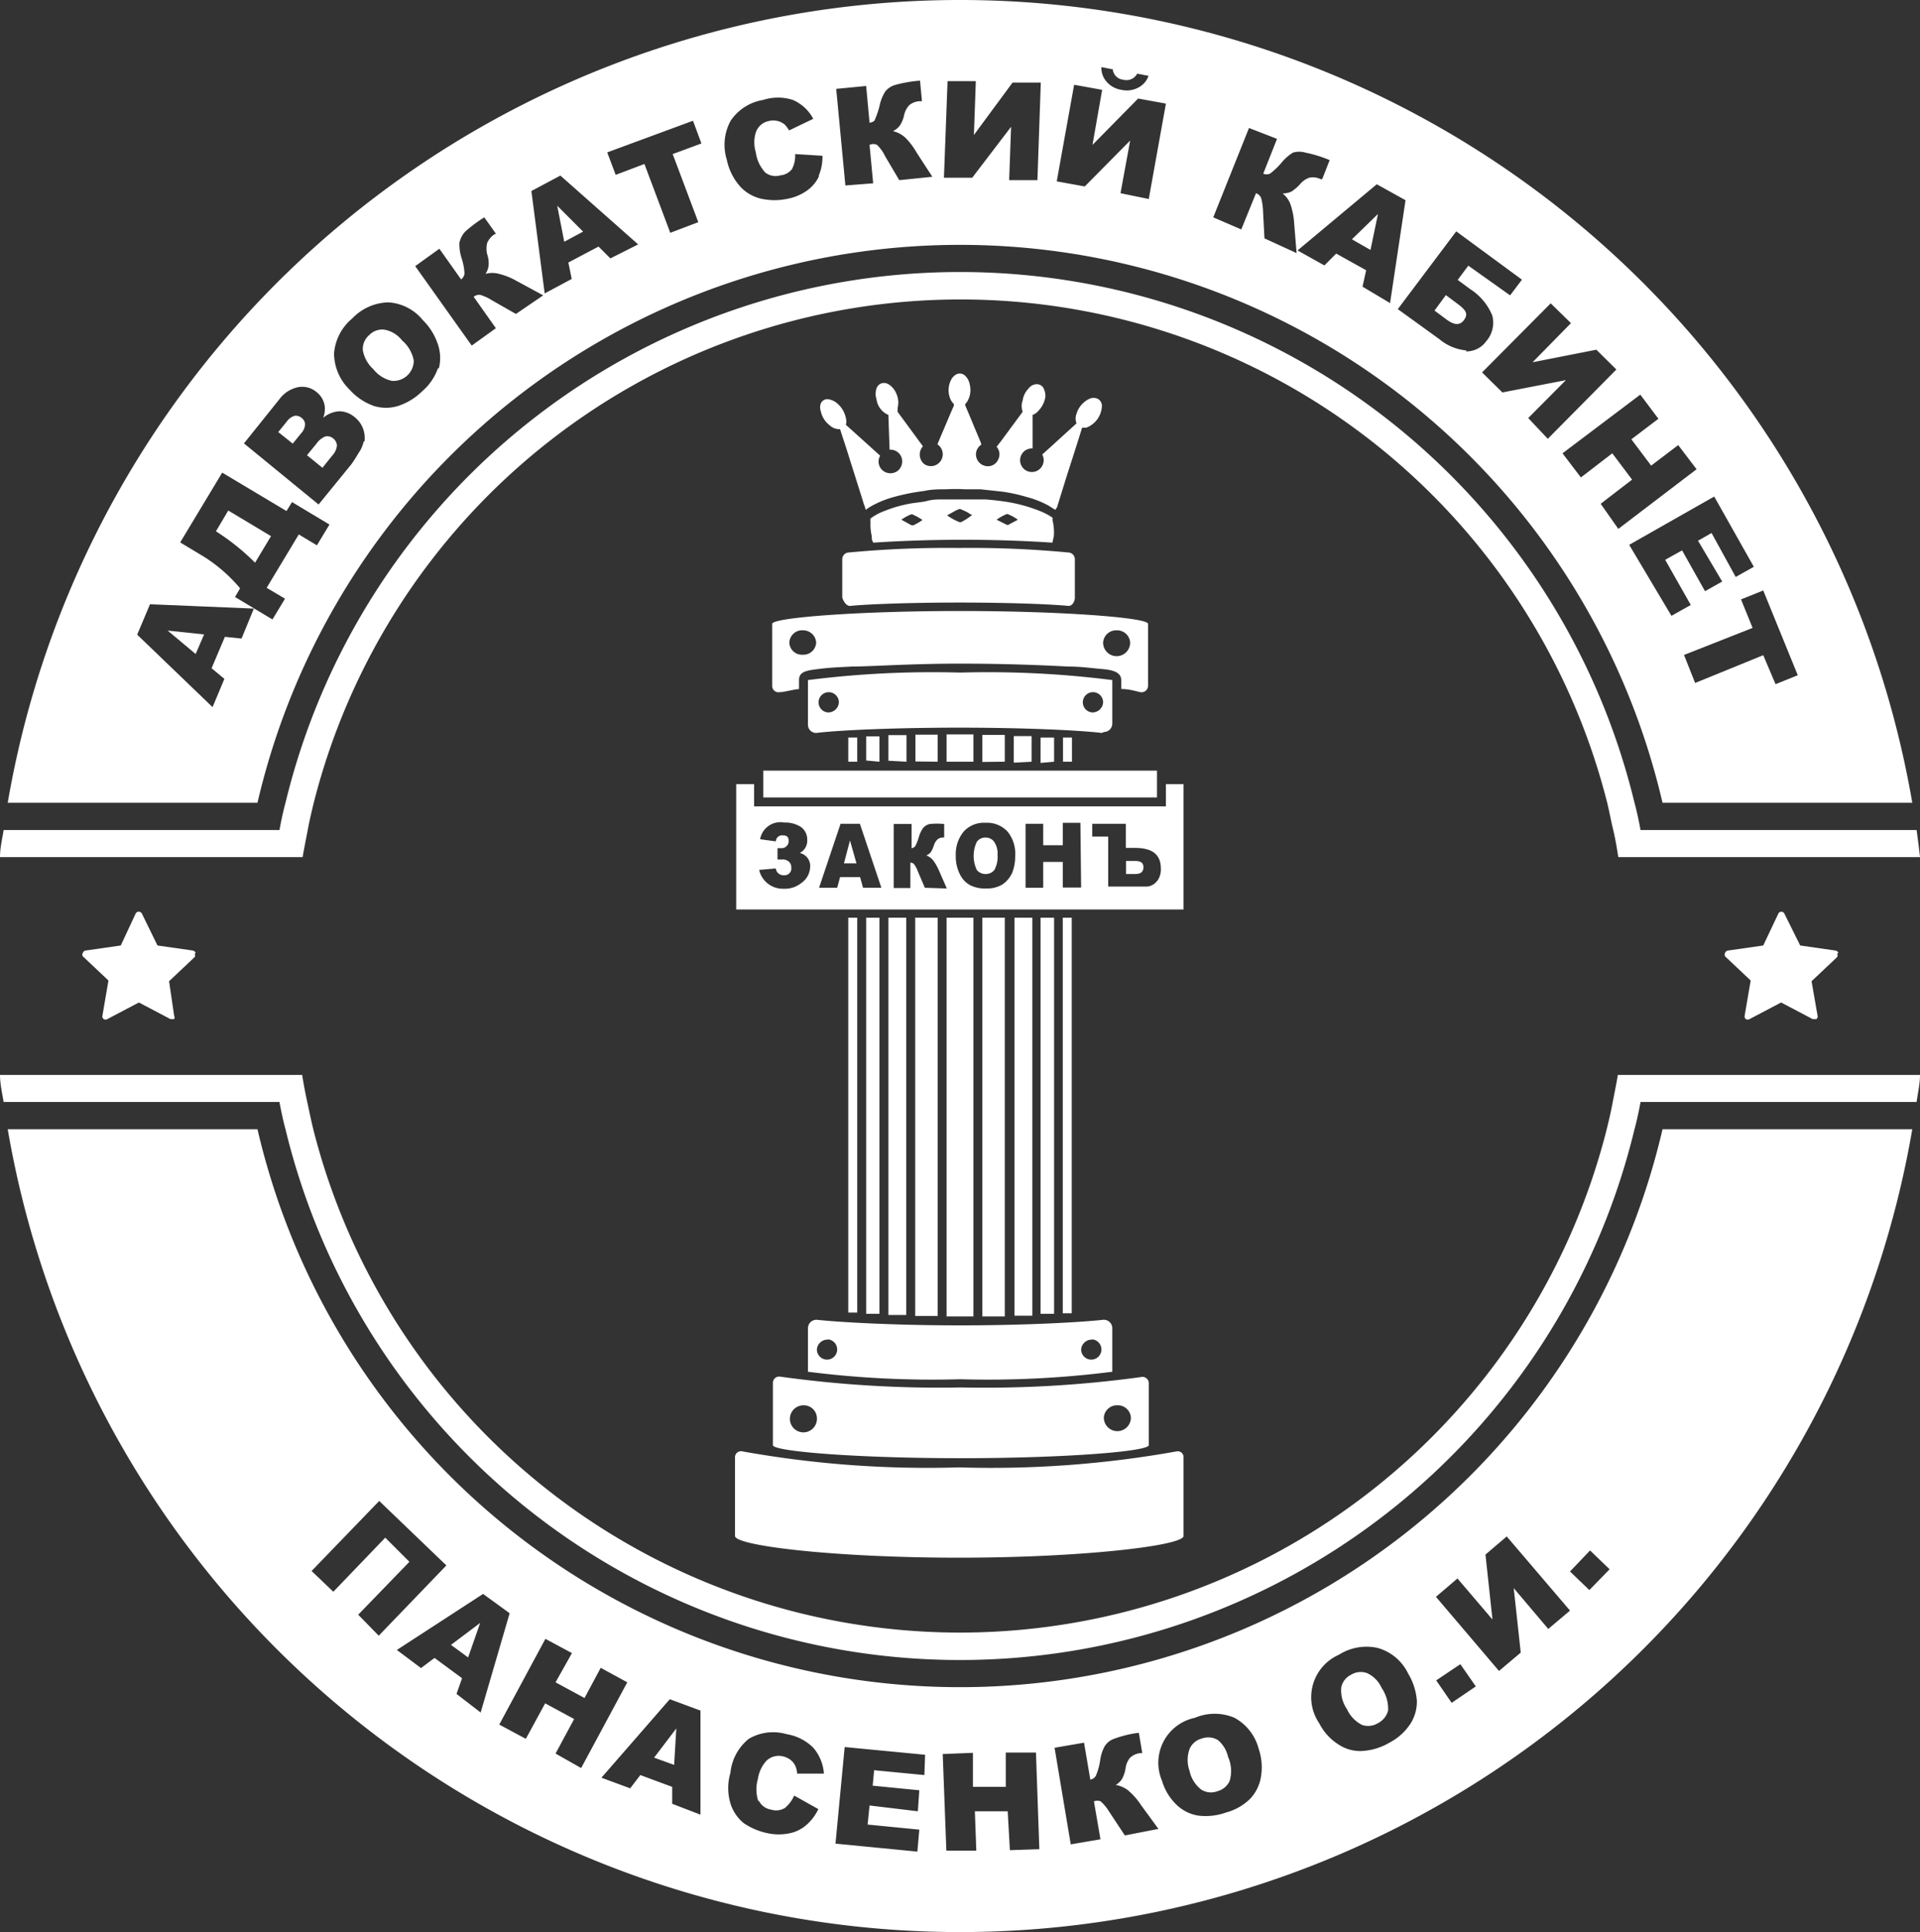 <svg xmlns="http://www.w3.org/2000/svg" viewBox="0 0 79.49 80"><rect x="0" y="0" width="79.49" height="80" fill="#333333" stroke="none"/><defs><style>.cls-1{fill:#fff;}</style></defs><title>logo-footer</title><g id="Слой_2" data-name="Слой 2"><g id="Слой_1-2" data-name="Слой 1"><path class="cls-1" d="M43.69,21.11l-.29-.18a4,4,0,0,0-.89-.35,6.86,6.86,0,0,0-1-.22l-.92-.1c-.21,0-.43,0-.64,0a6.62,6.62,0,0,0-.77,0c-.3,0-.61,0-.92.07a8.49,8.49,0,0,0-1.22.24A4.11,4.11,0,0,0,36,21l-.16.11a1.83,1.83,0,0,0-.08-.25c-.2-.65-.41-1.3-.61-1.94-.12-.39-.25-.77-.37-1.15a0,0,0,0,0-.05,0,.58.58,0,0,1-.37-.15,1,1,0,0,1-.38-.6.47.47,0,0,1,0-.31.3.3,0,0,1,.31-.18.75.75,0,0,1,.38.18,1.08,1.08,0,0,1,.35.6.54.54,0,0,1,0,.28s0,0,0,0l.7.63.72.65,0,0a.48.48,0,0,0,.13.63.5.5,0,0,0,.59,0,.5.5,0,0,0,.16-.57.49.49,0,0,0-.49-.31l-.05-1.44a.81.81,0,0,1-.49-.64.72.72,0,0,1,0-.46.33.33,0,0,1,.26-.22.37.37,0,0,1,.25.06.83.83,0,0,1,.31.38.89.89,0,0,1,.05.6.19.19,0,0,1,0,.08s0,0,0,.07l1.05,1.43h0a.51.51,0,0,0,.06.74.49.49,0,1,0,.54-.82l.12-.29c.19-.44.37-.88.56-1.31,0,0,0,0,0-.07a.69.69,0,0,1-.18-.31.94.94,0,0,1,.06-.68.49.49,0,0,1,.14-.18.32.32,0,0,1,.45,0,.66.66,0,0,1,.19.37.92.92,0,0,1-.09.67.57.57,0,0,1-.1.13s0,0,0,.05l.29.69c.12.3.25.59.37.89a0,0,0,0,1,0,.06.47.47,0,0,0-.2.51.49.49,0,0,0,.41.37.46.46,0,0,0,.49-.26.47.47,0,0,0-.06-.54l0,0,.18-.23.9-1.22a.06.06,0,0,0,0,0,.69.69,0,0,1,0-.47.89.89,0,0,1,.25-.5.42.42,0,0,1,.31-.17.31.31,0,0,1,.32.2.7.7,0,0,1,.06.32A1.05,1.05,0,0,1,43,17a.56.56,0,0,1-.25.18s0,0,0,0c0,.18,0,.35,0,.53s0,.57,0,.86v0a.5.5,0,0,0-.33.1.52.52,0,0,0-.17.26.49.49,0,0,0,.21.54.49.49,0,0,0,.69-.65l.31-.28,1-.91.11-.1a.08.08,0,0,0,0,0,.55.55,0,0,1,0-.4,1,1,0,0,1,.54-.62.42.42,0,0,1,.33,0,.33.33,0,0,1,.18.29,1,1,0,0,1-.65.91H44.8a.07.07,0,0,0,0,0c-.2.65-.41,1.3-.62,1.95l-.42,1.35Z"/><path class="cls-1" d="M35.49,31.54v-1l-.37,0v1Z"/><path class="cls-1" d="M35.12,38V54.35c.11,0,.24,0,.37,0V38Z"/><path class="cls-1" d="M44.38,31.54v-1l-.37,0v1Z"/><path class="cls-1" d="M44,38V54.38c.13,0,.25,0,.37,0V38Z"/><path class="cls-1" d="M36.41,31.54V30.49l-.55,0v1Z"/><path class="cls-1" d="M35.86,38V54.4c.17,0,.36,0,.55,0V38Z"/><path class="cls-1" d="M43.64,31.54v-1l-.56,0v1.05Z"/><path class="cls-1" d="M43.08,38v16.4c.19,0,.38,0,.56,0V38Z"/><path class="cls-1" d="M37.53,31.54v-1.1l-.75,0v1.06Z"/><path class="cls-1" d="M36.78,38V54.45l.74,0V38Z"/><path class="cls-1" d="M42.71,31.54V30.48l-.74,0v1.1Z"/><path class="cls-1" d="M42,38V54.48l.74,0V38Z"/><path class="cls-1" d="M38.82,31.54V30.42H37.9v1.11Z"/><path class="cls-1" d="M37.89,38V54.49l.93,0V38Z"/><path class="cls-1" d="M41.6,31.54V30.43h-.93v1.12Z"/><path class="cls-1" d="M40.67,38V54.51l.93,0V38Z"/><path class="cls-1" d="M39.19,31.54H40.3V30.41H39.19Z"/><path class="cls-1" d="M40.3,54.51V38H39.19V54.51H40.3Z"/><rect class="cls-1" x="31.6" y="31.91" width="16.3" height="1.11"/><path class="cls-1" d="M40.8,34.68a.43.43,0,0,0-.36.18,1.36,1.36,0,0,0,0,1.16.45.45,0,0,0,.36.17.45.45,0,0,0,.37-.17,1.14,1.14,0,0,0,.13-.62.85.85,0,0,0-.14-.54A.43.43,0,0,0,40.8,34.68Z"/><path class="cls-1" d="M47,35.65h-.38v.54H47c.23,0,.34-.09.34-.28S47.22,35.65,47,35.65Z"/><polygon class="cls-1" points="34.94 35.75 35.46 35.75 35.19 34.8 34.94 35.75"/><path class="cls-1" d="M48.27,32.47v.92H31.22v-.92h-.74v5.19H49V32.47ZM33.18,36.56a1.09,1.09,0,0,1-.75.24,1,1,0,0,1-1-.78l.69-.06a.31.31,0,0,0,.33.28.28.28,0,0,0,.31-.32.3.3,0,0,0-.1-.24.37.37,0,0,0-.27-.09h-.2v-.47h.16a.28.28,0,0,0,.22-.09.28.28,0,0,0,.08-.23q0-.21-.24-.21a.26.26,0,0,0-.29.25l-.65-.09a.85.85,0,0,1,1-.69,1.19,1.19,0,0,1,.7.19.64.64,0,0,1,.25.52.57.57,0,0,1-.31.55.55.55,0,0,1,.43.6A.84.84,0,0,1,33.18,36.56Zm2.55.2-.12-.44h-.83l-.12.44h-.75l.89-2.65h.8l.89,2.65Zm2.56,0L38,36.08a1.2,1.2,0,0,0-.16-.3.2.2,0,0,0-.15-.06v1.05H37V34.12h.74v1a.22.22,0,0,0,.15-.08,2.08,2.08,0,0,0,.16-.41,1.26,1.26,0,0,1,.17-.35.54.54,0,0,1,.27-.16,3,3,0,0,1,.6,0v.56h0a.38.38,0,0,0-.28.08.58.58,0,0,0-.15.26,1.29,1.29,0,0,1-.12.26.45.45,0,0,1-.19.14.69.69,0,0,1,.28.2,2.07,2.07,0,0,1,.25.44l.32.73Zm3.6-.59a1.12,1.12,0,0,1-.4.46,1.24,1.24,0,0,1-.66.16,1.36,1.36,0,0,1-.67-.14,1,1,0,0,1-.42-.45,1.62,1.62,0,0,1-.17-.77,1.47,1.47,0,0,1,.33-1,1.13,1.13,0,0,1,.9-.36,1.15,1.15,0,0,1,.91.36,1.44,1.44,0,0,1,.32,1A1.89,1.89,0,0,1,41.89,36.18Zm2.87.58H44V35.69h-.81v1.07h-.73V34.11h.73V35H44v-.93h.73Zm3.15-.28a.57.57,0,0,1-.43.24l-.34,0H45.88V34.64h-.66v-.53h1.39v1H47c.71,0,1.06.28,1.06.85A.81.81,0,0,1,47.91,36.48Z"/><path class="cls-1" d="M48.7,60.1a43.44,43.44,0,0,1-9,.66,43.28,43.28,0,0,1-8.95-.66.25.25,0,0,0-.32.23V63.6c0,.41,4.15.9,9.27.9S49,64,49,63.6V60.33A.24.24,0,0,0,48.7,60.1Z"/><path class="cls-1" d="M32,57.28v2.56c0,.26,3.48.54,7.78.54s7.78-.28,7.78-.54V57.28a.26.26,0,0,0-.32-.26,47.3,47.3,0,0,1-7.46.43A47.56,47.56,0,0,1,32.28,57,.26.26,0,0,0,32,57.28Zm14.26.91a.54.54,0,0,1,.56.51.56.56,0,0,1-1.12,0A.54.54,0,0,1,46.23,58.19Zm-13,0a.54.54,0,0,1,.56.51.56.56,0,1,1-.56-.51Z"/><path class="cls-1" d="M33.45,55v1.8a40.69,40.69,0,0,0,6.3.31,40.69,40.69,0,0,0,6.3-.31V55a.35.35,0,0,0-.39-.35c-.88.1-3.2.23-5.91.23s-5-.13-5.92-.23A.35.35,0,0,0,33.45,55Zm11.77.46a.42.42,0,1,1-.46.42A.44.44,0,0,1,45.22,55.47Zm-10.94,0a.42.42,0,1,1-.46.42A.44.44,0,0,1,34.28,55.47Z"/><path class="cls-1" d="M35.19,25.09h0c.69-.07,2.45-.14,4.53-.14s3.83.07,4.52.14h0c.14,0,.26-.16.26-.35V23.16a.28.28,0,0,0-.24-.28,42.94,42.94,0,0,0-4.57-.19,43.17,43.17,0,0,0-4.58.19.28.28,0,0,0-.24.28v1.58C34.93,24.93,35.05,25.09,35.19,25.09Z"/><path class="cls-1" d="M32.28,28.66c.19,0,.46-.09.8-.13v-.37c0-.37.35-.4.82-.46s.81-.07,1.37-.1c.78,0,2.38-.12,4.48-.12s3.7.08,4.47.12c.56,0,1,.07,1.37.1s.83.09.83.46v.37c.33,0,.6.09.79.13a.27.27,0,0,0,.32-.26V25.83c0-.25-3.49-.53-7.78-.53s-7.78.28-7.78.53V28.4A.26.26,0,0,0,32.28,28.66ZM46.23,26.1a.54.54,0,0,1,.56.51.56.56,0,0,1-1.12,0A.54.54,0,0,1,46.23,26.1Zm-13,0a.54.54,0,0,1,.56.51.53.53,0,0,1-.56.5.52.52,0,0,1-.55-.5A.53.53,0,0,1,33.26,26.1Z"/><path class="cls-1" d="M45.7,30.31a.35.35,0,0,0,.35-.35v-1.8a40.69,40.69,0,0,0-6.3-.31,40.69,40.69,0,0,0-6.3.31V30a.34.34,0,0,0,.34.35h0c.88-.11,3.2-.22,5.92-.22s5,.11,5.91.22ZM34.27,29.5a.42.42,0,1,1,.46-.42A.44.44,0,0,1,34.27,29.5Zm10.95,0a.42.42,0,1,1,.45-.42A.44.44,0,0,1,45.22,29.5Z"/><path class="cls-1" d="M43.57,21.52a.09.09,0,0,0,0-.09,2.91,2.91,0,0,0-.42-.23,6.42,6.42,0,0,0-1.54-.43q-.41-.06-.81-.09c-.28,0-.57,0-.86,0s-.56,0-.85,0-.47,0-.7.06-.5.07-.75.12a5.26,5.26,0,0,0-1,.29,2.31,2.31,0,0,0-.6.32,0,0,0,0,0,0,0,1.11,1.11,0,0,0,0,.17,2,2,0,0,0,.05.55c0,.09,0,.19.07.28h0c.88-.06,2.23-.12,3.72-.12s2.81.06,3.69.12h0l0,0,.06-.27A2.1,2.1,0,0,0,43.57,21.52Zm-5.51.1-.18.1a.18.18,0,0,1-.2,0l-.36-.2h0a1.61,1.61,0,0,1,.43-.23h0a2.39,2.39,0,0,1,.44.24Zm1.71,0a0,0,0,0,1-.05,0,2.58,2.58,0,0,1-.51-.28l.36-.2h0c.2-.08.12-.09.33,0s.21.12.31.17l.05,0A2.49,2.49,0,0,1,39.77,21.63Zm2.37-.1-.39.21a.09.09,0,0,1-.07,0l-.42-.21v0a1.88,1.88,0,0,1,.44-.24h0a1.88,1.88,0,0,1,.44.24Z"/><path class="cls-1" d="M79.49,35.49H67c-.06-.37-.12-.75-.21-1.12s-.16-.76-.25-1.13a27.62,27.62,0,0,0-53.55,0c-.09.37-.18.75-.25,1.13s-.15.75-.21,1.12H0c0-.37.09-.75.15-1.12H11.57c.07-.38.15-.76.25-1.13a28.73,28.73,0,0,1,55.85,0c.1.37.18.75.25,1.13H79.35C79.4,34.74,79.45,35.12,79.49,35.49Z"/><path class="cls-1" d="M79.49,44.51c0,.37-.09.75-.14,1.12H67.92c-.07.38-.15.76-.25,1.13a28.73,28.73,0,0,1-55.85,0c-.1-.37-.18-.75-.25-1.13H.15C.09,45.26,0,44.88,0,44.51H12.51c.06.38.13.75.21,1.12s.16.76.25,1.13a27.62,27.62,0,0,0,53.55,0c.09-.37.18-.75.25-1.13s.15-.74.21-1.12Z"/><path class="cls-1" d="M60.37,12.6l-.51-.38-.47.64.51.38c.31.23.55.24.72,0S60.69,12.84,60.37,12.6Z"/><path class="cls-1" d="M13.48,18.07a.8.8,0,0,0-.37.29l-.4.49.64.52.4-.5a.72.72,0,0,0,.2-.42.41.41,0,0,0-.16-.3A.38.38,0,0,0,13.48,18.07Z"/><polygon class="cls-1" points="56.74 10.35 57.05 8.86 55.97 9.91 56.74 10.35"/><path class="cls-1" d="M15.91,13.65a.75.75,0,0,0-.63.23.76.76,0,0,0-.26.61,1.38,1.38,0,0,0,.44.8,1.34,1.34,0,0,0,.76.48.84.84,0,0,0,.91-.84,1.43,1.43,0,0,0-.48-.83A1.2,1.2,0,0,0,15.91,13.65Z"/><polygon class="cls-1" points="23.36 10.01 24.14 9.59 23.07 8.52 23.36 10.01"/><path class="cls-1" d="M12.19,17.22a.61.61,0,0,0-.32.24l-.35.43.6.48.34-.42a.59.59,0,0,0,.17-.38.34.34,0,0,0-.15-.27A.35.35,0,0,0,12.19,17.22Z"/><path class="cls-1" d="M8.94,22l0,0a9.45,9.45,0,0,1,1.62,1.3l.66-1.1L9.45,21.14Z"/><path class="cls-1" d="M39.75,0A40,40,0,0,0,.32,33.24H10.66a29.86,29.86,0,0,1,58.17,0H79.17A40,40,0,0,0,39.75,0Zm6.32,2.87a.48.48,0,0,0,.43.43.5.5,0,0,0,.58-.25l.47.09a.86.86,0,0,1-.43.49,1,1,0,0,1-.69.09,1,1,0,0,1-.61-.33.85.85,0,0,1-.22-.61ZM10,26.44l-.69-.07-.55,1.3.53.44-.49,1.17-3.12-3,.53-1.26,4.3.18Zm3.12-3.86-.75-.45-1.33,2.21.76.45-.52.86-1.55-.93.21-.36a6.41,6.41,0,0,0-1.7-1.43l-.78-.47,1.74-2.89,2.66,1.59.23-.37,1.55.93Zm1.93-4.28a1.19,1.19,0,0,1-.2.45c-.14.24-.25.4-.3.47l-1.36,1.67L10.1,18.36l1.46-1.82a1.29,1.29,0,0,1,.79-.51.92.92,0,0,1,.75.2.9.9,0,0,1,.34.56,1,1,0,0,1-.06.51,1.12,1.12,0,0,1,.68-.27,1,1,0,0,1,.62.24,1.09,1.09,0,0,1,.41,1Zm3.08-3.05a2.22,2.22,0,0,1-.65.95,2.55,2.55,0,0,1-1,.61,1.7,1.7,0,0,1-1,0,2.44,2.44,0,0,1-1-.67,2.11,2.11,0,0,1-.65-1.5,2.09,2.09,0,0,1,.75-1.45,2.13,2.13,0,0,1,1.5-.67,2,2,0,0,1,1.43.74,2.51,2.51,0,0,1,.62,1A1.76,1.76,0,0,1,18.17,15.25ZM21.36,13l-1-.57a1.87,1.87,0,0,0-.48-.22.36.36,0,0,0-.27.08l.92,1.3-1,.72-2.34-3.29,1-.72.9,1.27a.34.34,0,0,0,.14-.25,2.38,2.38,0,0,0-.13-.66,1.91,1.91,0,0,1-.08-.61,1,1,0,0,1,.24-.46A5.63,5.63,0,0,1,20.05,9l.49.69-.05,0a.82.82,0,0,0-.32.37,1,1,0,0,0,0,.47,1.15,1.15,0,0,1,.06.45.75.75,0,0,1-.13.36,1.06,1.06,0,0,1,.56,0,2.85,2.85,0,0,1,.74.3l1.09.59Zm3.91-2.3-.49-.49-1.25.66.14.68-1.12.6L22,7.91l1.2-.64,3.22,2.85ZM28.91,9.2l-1.16.44L26.68,6.79l-1.19.45-.35-.93L28.69,5l.35.94-1.19.44Zm5-1.91a1.49,1.49,0,0,1-.47.58,2.06,2.06,0,0,1-.83.36,2.59,2.59,0,0,1-1.09,0,1.69,1.69,0,0,1-.86-.49,2.37,2.37,0,0,1-.57-1.13A2.07,2.07,0,0,1,30.25,5a2,2,0,0,1,1.34-.86,2,2,0,0,1,1.24,0,1.74,1.74,0,0,1,.84.78l-1,.48a1.47,1.47,0,0,0-.18-.24.71.71,0,0,0-.3-.15.69.69,0,0,0-.35,0,.71.71,0,0,0-.55.48,1.38,1.38,0,0,0,0,.81,1.52,1.52,0,0,0,.4.85.7.7,0,0,0,.62.11A.68.68,0,0,0,32.79,7a1.22,1.22,0,0,0,.13-.62l1.13.07A2,2,0,0,1,33.89,7.29Zm3.32.17-.59-1A1.56,1.56,0,0,0,36.31,6,.35.35,0,0,0,36,6l.15,1.59L35,7.68l-.38-4,1.24-.12L36,5.08A.36.36,0,0,0,36.2,5a3.44,3.44,0,0,0,.22-.64,1.75,1.75,0,0,1,.23-.57.82.82,0,0,1,.44-.28,5.4,5.4,0,0,1,1-.17l.08.85h-.06a.73.73,0,0,0-.46.16.88.88,0,0,0-.22.42,1.21,1.21,0,0,1-.17.42.76.76,0,0,1-.29.24,1.15,1.15,0,0,1,.5.26,2.82,2.82,0,0,1,.48.63l.65,1Zm5.72,0-1.17,0,.08-2.21L40.25,7.36l-1.17,0,.15-4,1.17,0-.08,2.23,1.6-2.17,1.17,0Zm4.61.78L46.39,8l.4-2.18-1.88,1.9-1.16-.21.72-4,1.16.21L45.23,6l1.89-1.92,1.15.21Zm4.79,1.63-.06-1.15a2.34,2.34,0,0,0-.08-.53A.37.37,0,0,0,52,8L51.39,9.5,50.23,9,51.71,5.3l1.16.45L52.3,7.19a.34.34,0,0,0,.28,0,2.88,2.88,0,0,0,.49-.47,1.87,1.87,0,0,1,.46-.4.93.93,0,0,1,.52,0,5.3,5.3,0,0,1,1,.31l-.31.79-.06,0a.72.72,0,0,0-.48-.06.9.9,0,0,0-.38.27,1.7,1.7,0,0,1-.35.3.84.84,0,0,1-.37.08,1,1,0,0,1,.33.46,3,3,0,0,1,.15.78l.1,1.23Zm4.06,2,.15-.68-1.24-.69-.49.49-1.11-.62L57,7.63l1.19.66-.64,4.26Zm4.3,2.64a2,2,0,0,1-1.11-.46L57.87,12.8l2.42-3.22,2.72,2-.49.65L60.79,11l-.44.59.53.39a2.37,2.37,0,0,1,.9,1.08,1.16,1.16,0,0,1-.25,1.07A1,1,0,0,1,60.69,14.55Zm2.56,2.8,1.56-1.57-2.63.51-.84-.83,2.84-2.86.84.82L63.45,15l2.64-.52.83.82-2.84,2.87Zm3,3.55,1.3-1-.82-1.09-1.3,1-.76-1,3.22-2.43.75,1-1.12.85.82,1.09,1.12-.85.76,1L67,21.9Zm1.18,1.7,3.52-2,1.64,2.91-.75.42-1-1.82-.56.32,1,1.69-.71.4-.95-1.69-.7.39,1.06,1.87-.8.45ZM73,27.13l-2.82,1.15-.46-1.16L72.56,26l-.48-1.18.92-.37,1.43,3.51-.92.37Z"/><polygon class="cls-1" points="8.45 26.27 6.94 26.11 8.1 27.08 8.45 26.27"/><path class="cls-1" d="M56.6,69.28a.77.77,0,0,0-.67.07.74.74,0,0,0-.4.52,1.35,1.35,0,0,0,.23.89,1.38,1.38,0,0,0,.62.66.77.77,0,0,0,.67-.07.81.81,0,0,0,.42-.53,1.55,1.55,0,0,0-.27-.93A1.22,1.22,0,0,0,56.6,69.28Z"/><polygon class="cls-1" points="19.38 68.63 19.88 67.2 18.67 68.11 19.38 68.63"/><polygon class="cls-1" points="27.91 73.08 28 71.57 27.08 72.78 27.91 73.08"/><path class="cls-1" d="M50.42,72.05a.78.78,0,0,0-.67-.06.75.75,0,0,0-.5.43,1.33,1.33,0,0,0,0,.91,1.31,1.31,0,0,0,.48.77.74.74,0,0,0,.67.07.77.77,0,0,0,.51-.43,1.44,1.44,0,0,0-.07-1A1.24,1.24,0,0,0,50.42,72.05Z"/><path class="cls-1" d="M68.83,46.76a29.86,29.86,0,0,1-58.17,0H.32a40,40,0,0,0,78.85,0Zm-54,20.1,2.12-2.19-1-1L13.8,65.91l-.9-.86,2.8-2.9,2.78,2.67-2.8,2.91Zm4.07,3.28.23-.65-1.14-.84-.56.42-1-.75L20,66l1.1.8L19.9,70.91ZM23,72.61l.77-1.43-1.2-.65L21.77,72l-1.1-.59,1.91-3.55,1.1.59L23,69.66l1.2.65.67-1.25,1.1.6-1.91,3.55Zm4.83,2.08,0-.7-1.32-.49-.42.55-1.19-.44,2.83-3.25,1.27.47v4.31Zm3.59-.12a.68.68,0,0,0,.5.36.7.7,0,0,0,.58-.07,1.41,1.41,0,0,0,.38-.51l1,.56a2,2,0,0,1-.51.67,1.49,1.49,0,0,1-.68.33,2.19,2.19,0,0,1-.9,0,2.72,2.72,0,0,1-1-.42,1.7,1.7,0,0,1-.55-.82,2.22,2.22,0,0,1,0-1.26A2.07,2.07,0,0,1,31,72a2,2,0,0,1,1.58-.19,2,2,0,0,1,1.1.57,1.83,1.83,0,0,1,.43,1.06H33a.85.85,0,0,0-.06-.29.68.68,0,0,0-.2-.27.81.81,0,0,0-.31-.15.73.73,0,0,0-.71.19,1.42,1.42,0,0,0-.34.73A1.58,1.58,0,0,0,31.39,74.57Zm6.85-1.07-2.08-.2-.06.64,1.93.19L38,75,36,74.76l-.08.79,2.14.21-.08.91-3.39-.33.38-4,3.33.32Zm3.54,3.11L41.72,75l-1.36,0,.06,1.63-1.24,0-.15-4,1.25-.05,0,1.41,1.36,0,0-1.42,1.25,0,.14,4ZM46.57,76l-.66-1a1.89,1.89,0,0,0-.34-.41.37.37,0,0,0-.28,0l.27,1.57-1.23.21-.67-4,1.22-.21.26,1.53a.33.33,0,0,0,.23-.16,2.63,2.63,0,0,0,.18-.65,1.62,1.62,0,0,1,.19-.58.76.76,0,0,1,.41-.31,4.44,4.44,0,0,1,1-.24l.14.84h-.06a.73.73,0,0,0-.45.2.86.86,0,0,0-.18.43,1.44,1.44,0,0,1-.14.43.75.75,0,0,1-.27.26,1.15,1.15,0,0,1,.51.22,2.77,2.77,0,0,1,.53.6l.73,1ZM52.2,73.6a1.71,1.71,0,0,1-.44.88,2.25,2.25,0,0,1-1,.57,2.49,2.49,0,0,1-1.14.13,1.66,1.66,0,0,1-.9-.44,2.25,2.25,0,0,1-.61-1,1.9,1.9,0,0,1,1.36-2.61,2.09,2.09,0,0,1,1.64,0,2.05,2.05,0,0,1,1,1.28A2.38,2.38,0,0,1,52.2,73.6Zm6.19-2.22a2.3,2.3,0,0,1-.85.77,2.5,2.5,0,0,1-1.1.35,1.61,1.61,0,0,1-1-.25,2.23,2.23,0,0,1-.82-.89,1.92,1.92,0,0,1,.81-2.84,2.13,2.13,0,0,1,1.62-.28A2,2,0,0,1,58.3,69.3a2.54,2.54,0,0,1,.36,1.13A1.69,1.69,0,0,1,58.39,71.38Zm1.71-.87-.64-.93,1-.67.64.92Zm4-3.06-1.43-1.69.29,2.67-.9.76-2.61-3.07.89-.76,1.45,1.7-.29-2.69.88-.75L65,66.69Zm1.7-1.61L65,65.07l.83-.87.81.78Z"/><path class="cls-1" d="M76.11,39.46a.15.15,0,0,0-.12-.1l-1.46-.21-.66-1.33a.14.14,0,0,0-.24,0L73,39.15l-1.46.21a.15.15,0,0,0-.12.1.15.15,0,0,0,0,.14l1.06,1-.25,1.46a.15.15,0,0,0,.05.14.16.16,0,0,0,.15,0l1.31-.69,1.31.69h.06l.09,0a.15.15,0,0,0,.05-.14L75,40.63l1.06-1a.15.15,0,0,0,0-.14Z"/><path class="cls-1" d="M8.1,39.46a.16.16,0,0,0-.11-.1l-1.47-.21-.65-1.33a.16.16,0,0,0-.13-.07.14.14,0,0,0-.12.07L5,39.15l-1.46.21a.14.14,0,0,0-.11.1.12.12,0,0,0,0,.14l1.06,1-.25,1.46a.13.13,0,0,0,.06.14.14.14,0,0,0,.14,0l1.31-.69,1.31.69h.07l.08,0a.15.15,0,0,0,0-.14L7,40.63l1.06-1a.15.15,0,0,0,0-.14Z"/></g></g></svg>